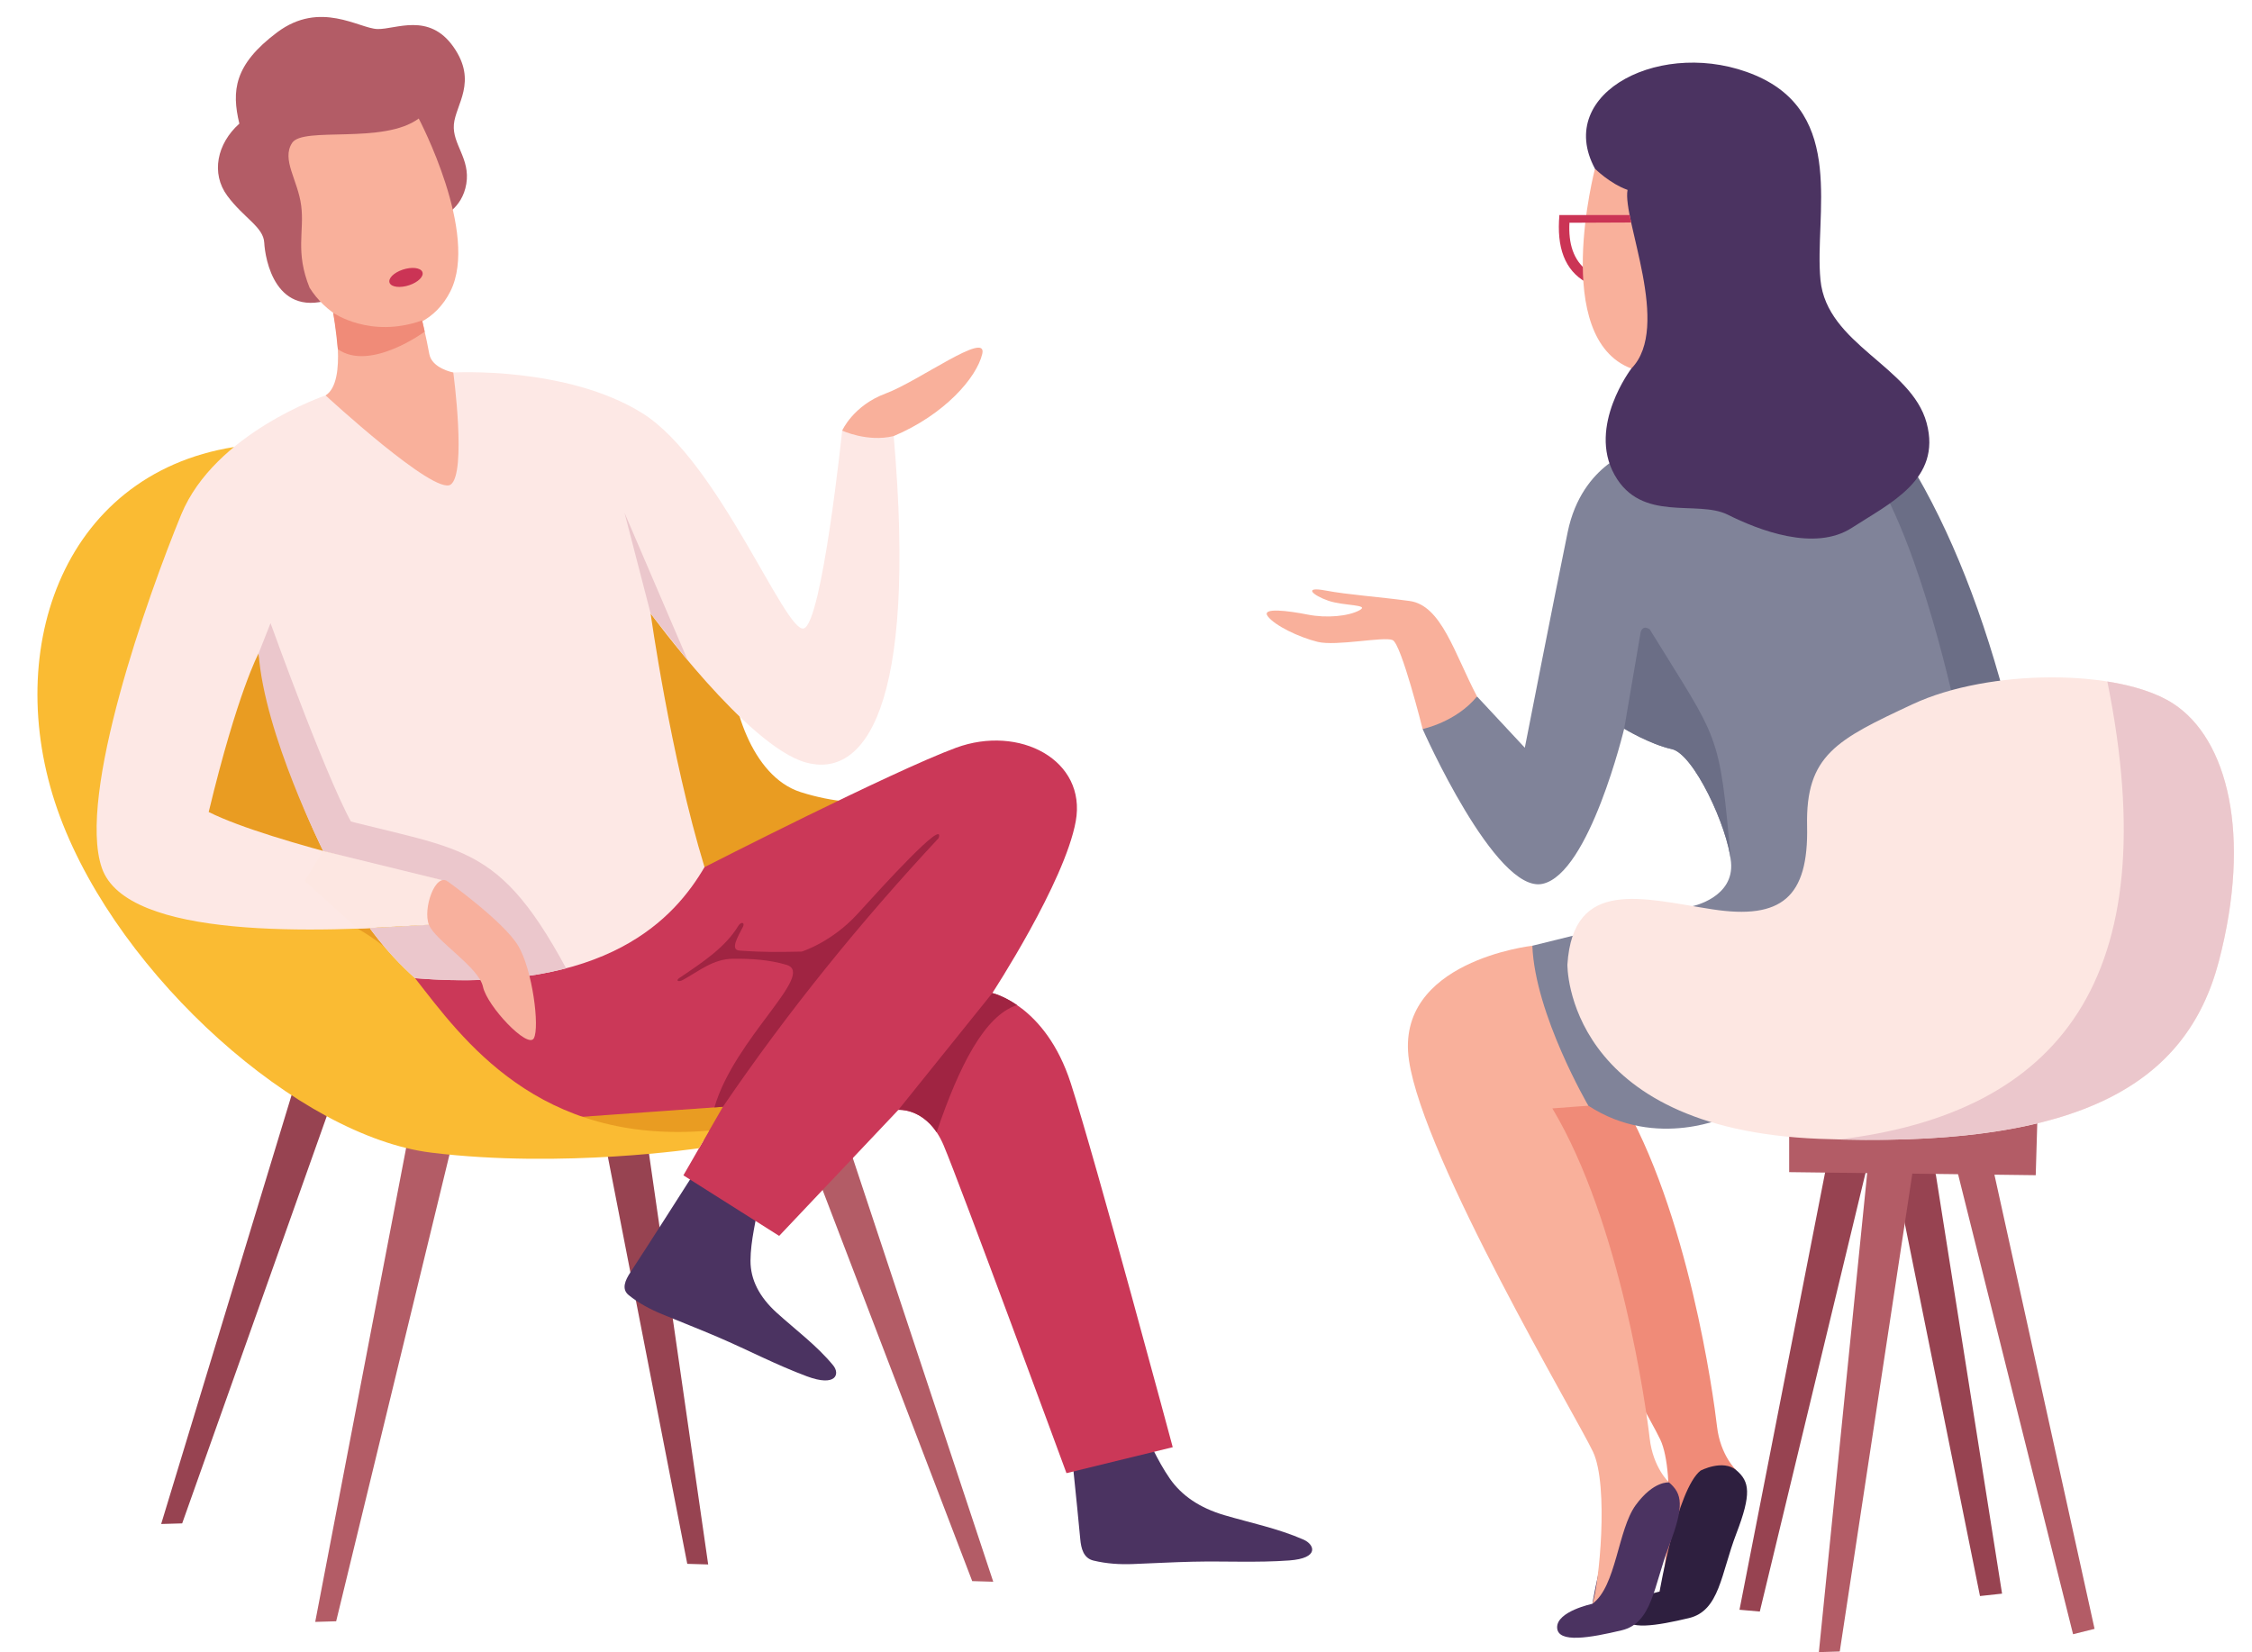 <?xml version="1.0" encoding="UTF-8"?><svg xmlns="http://www.w3.org/2000/svg" xmlns:xlink="http://www.w3.org/1999/xlink" height="1880.5" preserveAspectRatio="xMidYMid meet" version="1.0" viewBox="207.4 300.1 2563.2 1880.5" width="2563.2" zoomAndPan="magnify"><g fill-rule="evenodd"><g><path d="M 1152.59 1541.48 L 1337.898 2100.469 L 1313.961 2099.781 L 1100.148 1540.789 L 1152.59 1541.48" fill="#b35c66"/></g><g><path d="M 932.914 1521.82 L 1013.441 2080.809 L 989.637 2080.121 L 880.605 1521.129 L 932.914 1521.82" fill="#974351"/></g><g><path d="M 560.805 1475.77 L 390.84 2034.762 L 414.754 2034.07 L 613.227 1475.078 L 560.805 1475.77" fill="#974351"/></g><g><path d="M 673.402 1587.199 L 566.176 2146.191 L 590.012 2145.5 L 725.742 1586.512 L 673.402 1587.199" fill="#b35c66"/></g><g><path d="M 845.863 788.727 C 892.562 817.969 939.262 847.207 985.965 876.445 C 1008.297 912.988 1030.637 949.547 1052.969 986.09 C 1057.441 1016.957 1035.105 1018.574 1039.566 1049.441 C 1037.766 1099.527 1062.543 1183.875 1118.75 1201.723 C 1194.656 1225.828 1251.949 1208.211 1300.281 1187.109 C 1313.27 1232.188 1326.277 1277.258 1339.266 1322.328 C 1288.094 1405.176 1236.926 1488.023 1185.766 1570.863 C 1142.301 1578.984 1098.855 1587.105 1055.402 1595.234 C 1013.176 1597.664 970.938 1600.105 928.707 1602.543 C 875.914 1597.664 823.121 1592.793 770.328 1587.922 C 690.734 1546.902 611.141 1505.883 531.547 1464.875 C 493.375 1413.699 455.199 1362.539 417.027 1311.379 C 396.723 1247.203 376.418 1183.047 356.113 1118.887 C 367.484 1075.832 378.855 1032.789 390.227 989.746 C 428.805 956.441 467.383 923.141 505.961 889.852 C 619.262 856.141 732.562 822.438 845.863 788.727" fill="#e99c22"/></g><g><path d="M 2287.133 1622.293 L 2187.27 2132.379 L 2210.383 2134.41 L 2333.996 1621.609 L 2287.133 1622.293" fill="#974351"/></g><g><path d="M 2410.641 1636.352 L 2486.125 2114.031 L 2461.004 2116.77 L 2361.012 1621.273 L 2410.641 1636.352" fill="#974351"/></g><g><path d="M 1001.82 1628.551 C 976.184 1668.469 950.867 1708.602 924.914 1748.309 C 919.125 1757.16 914.367 1767.262 922.988 1774.25 C 934.344 1783.441 947.535 1790.43 961.043 1795.988 C 981.605 1804.461 1004.211 1813.32 1024.648 1822.078 C 1059.281 1836.941 1090.449 1853.5 1125.762 1866.66 C 1159.129 1879.09 1163.738 1863.969 1155.66 1854.16 C 1137.078 1831.59 1113.18 1813.98 1091.512 1794.359 C 1071.289 1776.051 1061.52 1756.23 1061.609 1735.102 C 1061.711 1711.859 1068.141 1689.078 1071.398 1666.059 C 1048.199 1653.559 1025.012 1641.059 1001.82 1628.551" fill="#4b3361"/></g><g><path d="M 1422.68 1911.113 C 1427.422 1958.07 1432.562 2005.082 1436.934 2051.98 C 1437.91 2062.441 1440.5 2073.609 1451.922 2076.383 C 1466.965 2080.031 1482.09 2080.91 1496.543 2080.363 C 1518.566 2079.531 1542.492 2078.199 1564.602 2077.691 C 1602.055 2076.832 1637.812 2078.949 1674.742 2076.262 C 1709.625 2073.723 1703.711 2058.051 1690.914 2052.473 C 1661.504 2039.66 1630.953 2033.562 1600.934 2024.711 C 1572.918 2016.449 1552.371 2002.473 1538.969 1983.223 C 1524.23 1962.031 1514.875 1938.641 1502.824 1916.352 C 1476.109 1914.602 1449.387 1912.859 1422.68 1911.113" fill="#4b3361"/></g><g><path d="M 1009.281 1287.102 C 1009.281 1287.102 1222.93 1177.988 1295.359 1151.281 C 1367.789 1124.551 1444.449 1165.34 1431.801 1234.949 C 1419.129 1304.59 1336.852 1430.449 1336.852 1430.449 C 1336.852 1430.449 1397.352 1443.809 1426.172 1533.141 C 1455 1622.43 1542.199 1947.352 1542.199 1947.352 L 1421.25 1976.891 C 1421.25 1976.891 1299.59 1646.359 1281.301 1603.449 C 1263.02 1560.57 1229.949 1563.379 1229.949 1563.379 L 1094.238 1706.84 L 985.23 1637.91 L 1030.219 1559.859 L 832.621 1573.922 C 832.621 1573.922 678.074 1530.512 662.426 1443.121 C 646.812 1355.738 1009.281 1287.102 1009.281 1287.102" fill="#cb3858"/></g><g><path d="M 2028.07 1362.648 C 2028.07 1362.648 1870.969 1380.086 1887.676 1493.176 C 1904.367 1606.238 2078.926 1899.957 2097.117 1938.648 C 2115.352 1977.359 2103.977 2091.199 2096.367 2111.688 C 2123.711 2091.957 2125.223 2027.461 2145.707 1999.367 C 2166.191 1971.289 2183.645 1973.559 2183.645 1973.559 C 2183.645 1973.559 2165.441 1956.867 2161.648 1923.469 C 2157.844 1890.078 2129 1678.348 2050.844 1547.785 C 2069.051 1546.285 2091.84 1544.766 2091.84 1544.766 C 2091.84 1544.766 2031.113 1440.809 2028.07 1362.648" fill="#f08b78"/></g><g><path d="M 2333.77 804.355 C 2349.363 811.656 2364.957 818.973 2380.555 826.285 C 2428.012 904.125 2465.766 1000.609 2494.586 1114.289 C 2464.359 1139.137 2434.148 1163.988 2403.938 1188.848 C 2380.555 1060.676 2357.152 932.512 2333.77 804.355" fill="#6b6e86"/></g><g><path d="M 2070.738 811.176 C 2070.738 811.176 2008 826.656 1991.738 905.668 C 1975.48 984.668 1942.93 1151.203 1942.93 1151.203 L 1888.531 1092.832 L 1826.602 1129.883 C 1826.602 1129.883 1909.633 1317.742 1963.09 1306.121 C 2016.52 1294.504 2056.016 1129.512 2056.016 1129.512 C 2056.016 1129.512 2085.457 1147.332 2110.266 1152.773 C 2135.043 1158.184 2173.781 1241.062 2177.621 1281.332 C 2181.508 1321.621 2134.074 1331.461 2134.074 1331.461 L 1951.492 1376.574 C 1951.492 1376.574 1939.613 1491.344 2015.262 1558.691 C 2093.574 1609.711 2175.262 1570.242 2175.262 1570.242 L 2435.984 1120.871 C 2435.984 1120.871 2402.09 954.316 2351.129 858.414 C 2321.688 745.328 2149.766 716.664 2070.738 811.176" fill="#808399"/></g><g><path d="M 709.812 547.086 C 709.812 547.086 733.426 538.121 738.16 509.32 C 742.883 480.492 722.105 464.434 724 441.773 C 725.879 419.125 751.391 393.145 723.512 353.465 C 695.664 313.812 657.875 333.641 637.086 333.152 C 616.324 332.695 571.938 300.086 522.812 336.934 C 473.715 373.777 470.859 403.523 479.828 440.828 C 454.348 463.516 447.262 497.5 466.141 522.992 C 485.051 548.5 507.246 558.422 508.164 576.371 C 509.125 594.293 520.445 665.137 588.449 639.156 C 656.453 613.191 709.812 547.086 709.812 547.086" fill="#b35c66"/></g><g><path d="M 554.422 1334.559 C 554.422 1334.559 626.07 1344.746 679.859 1413.531 C 733.602 1482.297 819.684 1603.746 1014.582 1586.988 L 1003.043 1607.016 C 1003.043 1607.016 848.262 1630.449 698.352 1612.086 C 548.422 1593.707 344.121 1412.918 275.773 1229.906 C 207.422 1046.914 275.574 840.613 473.746 808.906 C 404.379 1005.031 351.738 1245.863 554.422 1334.559" fill="#fabb33"/></g><g><path d="M 2054.688 639.688 L 2064.211 719.574 C 2064.211 719.574 2014.242 785.117 2044.957 840.398 C 2075.691 895.695 2139.16 868.535 2173.969 885.965 C 2208.797 903.363 2272.77 928.457 2315.262 900.812 C 2357.773 873.164 2417.664 846.035 2400.25 781.5 C 2382.84 717.008 2286.594 692.418 2279.43 618.715 C 2272.266 544.984 2309.121 429.812 2205.223 385.773 C 2101.262 341.766 1975.617 404.832 2022.785 492.137 C 2048.547 582.363 2054.688 639.688 2054.688 639.688" fill="#4b3361"/></g><g><path d="M 2243.809 1569.359 L 2243.809 1634.27 L 2524.445 1637.75 L 2527.25 1542.84 L 2243.809 1569.359" fill="#b35c66"/></g><g><path d="M 2334.008 1621.609 L 2277.617 2180.598 L 2301.391 2179.906 L 2386.289 1620.926 L 2334.008 1621.609" fill="#b35c66"/></g><g><path d="M 2473.25 1618.211 L 2591.406 2154.121 L 2566.938 2160.23 L 2432.473 1622.289 L 2473.25 1618.211" fill="#b35c66"/></g><g><path d="M 2143 1973.969 C 2143 1973.969 2168.496 1960.699 2183.648 1973.559 C 2198.828 1986.43 2201.137 2000.27 2183.594 2045.918 C 2166.078 2091.617 2164.688 2133.57 2129.633 2141.879 C 2094.562 2150.199 2056.754 2157.109 2056.281 2138.66 C 2055.82 2120.207 2096.359 2111.688 2096.359 2111.688 C 2096.359 2111.688 2116.195 1994.91 2143 1973.969" fill="#2e1f3f"/></g><g><path d="M 2066.414 1987.891 C 2066.414 1987.891 2091.922 1974.621 2107.066 1987.48 C 2122.25 2000.352 2124.559 2014.191 2107.016 2059.84 C 2089.508 2105.539 2088.113 2147.488 2053.055 2155.801 C 2017.992 2164.121 1980.168 2171.031 1979.711 2152.578 C 1979.254 2134.129 2019.805 2125.609 2019.805 2125.609 C 2019.805 2125.609 2039.613 2008.828 2066.414 1987.891" fill="#4b3361"/></g><g><path d="M 631.219 746.496 L 577.977 750.16 C 577.977 750.16 451.938 792.723 413.602 885.883 C 375.281 979.086 295.109 1205.289 323.23 1287.77 C 351.352 1370.23 570.129 1361.402 695.621 1352.746 L 717.098 1303.469 C 717.098 1303.469 516.355 1260.211 444.938 1224.336 C 477.863 1087.598 501.766 1043.703 501.766 1043.703 C 501.766 1043.703 543.398 1293.043 679.855 1413.531 C 899.707 1431.141 975.746 1344.234 1009.277 1287.102 C 970.195 1159.02 947.941 998.387 947.941 998.387 C 947.941 998.387 1057.859 1148.984 1124.18 1167.859 C 1190.535 1186.73 1251.684 1107.629 1224.605 796.461 L 1165.949 790.238 C 1165.949 790.238 1143.117 1009.504 1122.219 1015.41 C 1101.277 1021.309 1024.887 824.406 938.703 770.531 C 852.508 716.648 723.34 724.078 723.34 724.078 L 631.219 746.496" fill="#fde8e5"/></g><g><path d="M 1991.398 1397.957 C 1991.398 1397.957 1988.426 1585.09 2278.203 1596.359 C 2567.98 1607.668 2695.172 1538.52 2732.875 1394.227 C 2770.625 1249.93 2742.73 1141.156 2681.012 1101.027 C 2619.312 1060.898 2471.039 1061.176 2384.504 1101.586 C 2297.988 1141.988 2262.43 1159.477 2264.211 1240.43 C 2265.98 1321.398 2235.094 1347.199 2156.344 1335.117 C 2077.613 1323.008 1997.926 1298.199 1991.398 1397.957" fill="#fde7e2"/></g><g><path d="M 683.988 435 C 683.988 435 753.168 565.871 720.027 631.695 C 686.914 697.574 595.781 685.145 559.754 627.566 C 543.215 586.582 553.973 563.793 550.242 534.387 C 546.516 504.996 527.461 481.801 539.898 462.746 C 552.324 443.691 643.844 464.824 683.988 435" fill="#f9b09b"/></g><g><path d="M 577.977 750.16 C 577.977 750.16 702.223 864.883 720.441 851.617 C 738.664 838.367 723.34 724.074 723.34 724.074 C 723.34 724.074 698.91 719.516 696.012 702.945 C 693.129 686.379 685.68 655.312 685.68 655.312 L 586.598 656.07 C 586.598 656.07 603.66 734.023 577.977 750.16" fill="#f9b09b"/></g><g><path d="M 1165.953 790.234 C 1165.953 790.234 1178.434 761.695 1215.598 747.93 C 1252.801 734.141 1331.809 675.801 1325.398 702.906 C 1319.02 729.992 1282.488 772.027 1224.609 796.457 C 1194.793 803.707 1165.953 790.234 1165.953 790.234" fill="#f9b09b"/></g><g><path d="M 1982.309 544.898 C 1978.996 581.535 1988.289 607.715 2012.641 621.395 C 2013.086 616.996 2013.52 612.594 2013.961 608.211 C 1998.184 596.223 1992.426 577.332 1993.738 553.586 C 1989.918 550.695 1986.125 547.805 1982.309 544.898" fill="#cb3455"/></g><g><path d="M 2022.781 492.137 C 2022.781 492.137 1972.18 684.875 2064.199 719.574 C 2110.477 672.34 2053.609 549.492 2059.863 516.242 C 2039.652 509.02 2022.781 492.137 2022.781 492.137" fill="#f9b09b"/></g><g><path d="M 2062.223 544.898 C 2035.594 544.898 2008.953 544.898 1982.324 544.898 C 1982.477 547.824 1982.617 550.762 1982.766 553.688 C 2009.828 553.574 2036.898 553.461 2063.973 553.348 C 2063.375 550.535 2062.805 547.711 2062.223 544.898" fill="#cb3455"/></g><g><path d="M 1826.605 1129.875 C 1826.605 1129.875 1864.598 1122.133 1888.535 1092.82 C 1862.652 1043.582 1848.027 989.047 1811.719 984.145 C 1775.453 979.254 1741.82 977.09 1716.051 972.234 C 1690.273 967.391 1701.43 977.715 1719.25 983.855 C 1737.07 989.973 1767.148 987.945 1754.691 994.746 C 1742.27 1001.547 1717.199 1003.922 1695.754 999.637 C 1674.297 995.406 1642.34 991.074 1650.43 1001.652 C 1658.457 1012.254 1685.812 1025.414 1707.129 1030.688 C 1728.449 1035.922 1782.578 1024.289 1792.484 1028.668 C 1802.391 1033.062 1826.605 1129.875 1826.605 1129.875" fill="#f9b09b"/></g><g><path d="M 1951.496 1376.57 C 1951.496 1376.57 1794.395 1394.012 1811.098 1507.102 C 1827.785 1620.172 2002.348 1913.879 2020.535 1952.57 C 2038.777 1991.281 2027.402 2105.121 2019.801 2125.609 C 2047.141 2105.879 2048.652 2041.379 2069.129 2013.289 C 2089.617 1985.211 2107.07 1987.48 2107.07 1987.48 C 2107.07 1987.48 2088.879 1970.789 2085.066 1937.391 C 2081.266 1904.012 2052.441 1692.27 1974.27 1561.723 C 1992.473 1560.211 2015.262 1558.691 2015.262 1558.691 C 2015.262 1558.691 1954.531 1454.73 1951.496 1376.57" fill="#f9b09b"/></g><g><path d="M 586.598 656.078 C 586.598 656.078 628.723 685.852 687.859 664.812 C 689.953 673.852 690.785 677.617 690.785 677.617 C 690.785 677.617 628.562 723.457 591.934 697.539 C 589.812 674.926 586.598 656.078 586.598 656.078" fill="#f08b78"/></g><g><path d="M 2056.02 1129.508 C 2056.02 1129.508 2085.461 1147.332 2110.273 1152.77 C 2135.055 1158.18 2173.785 1241.059 2177.633 1281.328 C 2164.203 1130.203 2164.566 1145.727 2085.074 1016.367 C 2080.145 1013.305 2076.566 1013.973 2074.801 1019.531 C 2068.535 1056.191 2062.285 1092.848 2056.02 1129.508" fill="#6b6e86"/></g><g><path d="M 1336.852 1430.449 C 1336.852 1430.449 1348.988 1433.141 1364.98 1444.129 C 1328.289 1455.879 1299.25 1512.809 1273.449 1588.84 C 1254.91 1561.262 1229.949 1563.379 1229.949 1563.379 C 1265.578 1519.07 1301.219 1474.762 1336.852 1430.449" fill="#a02442"/></g><g><path d="M 1030.219 1559.859 L 1020.539 1560.551 C 1043.449 1481.559 1136.82 1408.488 1102.539 1398.301 C 1082.68 1392.398 1062.109 1391.172 1041.391 1391.391 C 1019.102 1391.629 1002.82 1405.531 984.738 1415.449 C 979.715 1418.211 975.82 1416.512 980.859 1413.121 C 1007.578 1395.16 1033.141 1378.129 1047.602 1354.141 C 1050.871 1348.719 1055.531 1350 1053.031 1354.922 C 1047.012 1366.781 1038.09 1381.281 1049.148 1382.078 C 1078.191 1384.191 1093.551 1383.672 1119.961 1383.23 C 1119.961 1383.23 1154.238 1372.512 1183.57 1340.191 C 1211.488 1309.43 1283.762 1229.871 1275.762 1254.031 C 1186.809 1349.52 1104.422 1450.961 1030.219 1559.859" fill="#a02442"/></g><g><path d="M 2300.742 1597.078 C 2574.59 1603.957 2696.156 1534.707 2732.875 1394.227 C 2770.625 1249.93 2742.73 1141.156 2681.012 1101.027 C 2662.469 1088.969 2636.121 1080.566 2605.953 1075.797 C 2674.621 1415.359 2550.047 1566.898 2300.742 1597.078" fill="#ebc7cc"/></g><g><path d="M 628.129 1356.59 C 652.281 1355.57 675.191 1354.16 695.621 1352.75 L 717.102 1303.469 C 717.102 1303.469 647.234 1288.41 575.273 1268.699 L 575.277 1268.699 L 575.305 1268.738 L 575.152 1268.43 C 555.695 1225.262 571.395 1260.648 553.906 1220.922 L 553.883 1220.852 C 725.859 1270.93 768.086 1247.578 851.777 1402.27 C 807.281 1413.949 751.133 1419.238 679.855 1413.531 C 664.121 1399.629 649.668 1384.02 636.375 1367.281 C 636.441 1367.238 637.738 1368.66 628.285 1356.789 C 626.719 1354.68 625.172 1352.559 623.641 1350.43 C 625.34 1353.012 626.855 1355.109 628.129 1356.59" fill="#ebc7cc"/></g><g><path d="M 669.488 605.98 C 679.98 603.559 688.488 606.027 688.488 611.496 C 688.488 616.953 679.98 623.34 669.488 625.758 C 658.996 628.18 650.492 625.711 650.492 620.246 C 650.492 614.789 658.996 608.398 669.488 605.98" fill="#cb3455"/></g><g><path d="M 717.102 1303.469 C 709.941 1319.898 702.781 1336.32 695.621 1352.75 C 668.566 1354.211 641.512 1355.672 614.453 1357.129 C 594.398 1339.051 574.34 1320.969 554.285 1302.891 C 561.281 1291.5 568.277 1280.102 575.277 1268.699 C 622.551 1280.289 669.824 1291.879 717.102 1303.469" fill="#fde7e2"/></g><g><path d="M 717.102 1303.469 C 717.102 1303.469 780.871 1349.18 797.227 1376.672 C 813.57 1404.172 821.805 1469.391 815.031 1481.891 C 808.234 1494.41 761.891 1445.559 757.113 1423.219 C 752.32 1400.859 702.852 1370.762 695.621 1352.75 C 688.348 1334.77 702.797 1292.738 717.102 1303.469" fill="#f8b09d"/></g><g><path d="M 947.941 998.379 L 918.273 883.922 L 990.324 1051.941 Z M 947.941 998.379" fill="#ebc7cc"/></g><g><path d="M 501.766 1043.699 L 515.316 1009.391 C 515.316 1009.391 586.438 1207.199 613.227 1245.891 C 575.305 1268.738 575.305 1268.738 575.305 1268.738 C 575.305 1268.738 508.199 1135.762 501.766 1043.699" fill="#ebc7cc"/></g></g></svg>
